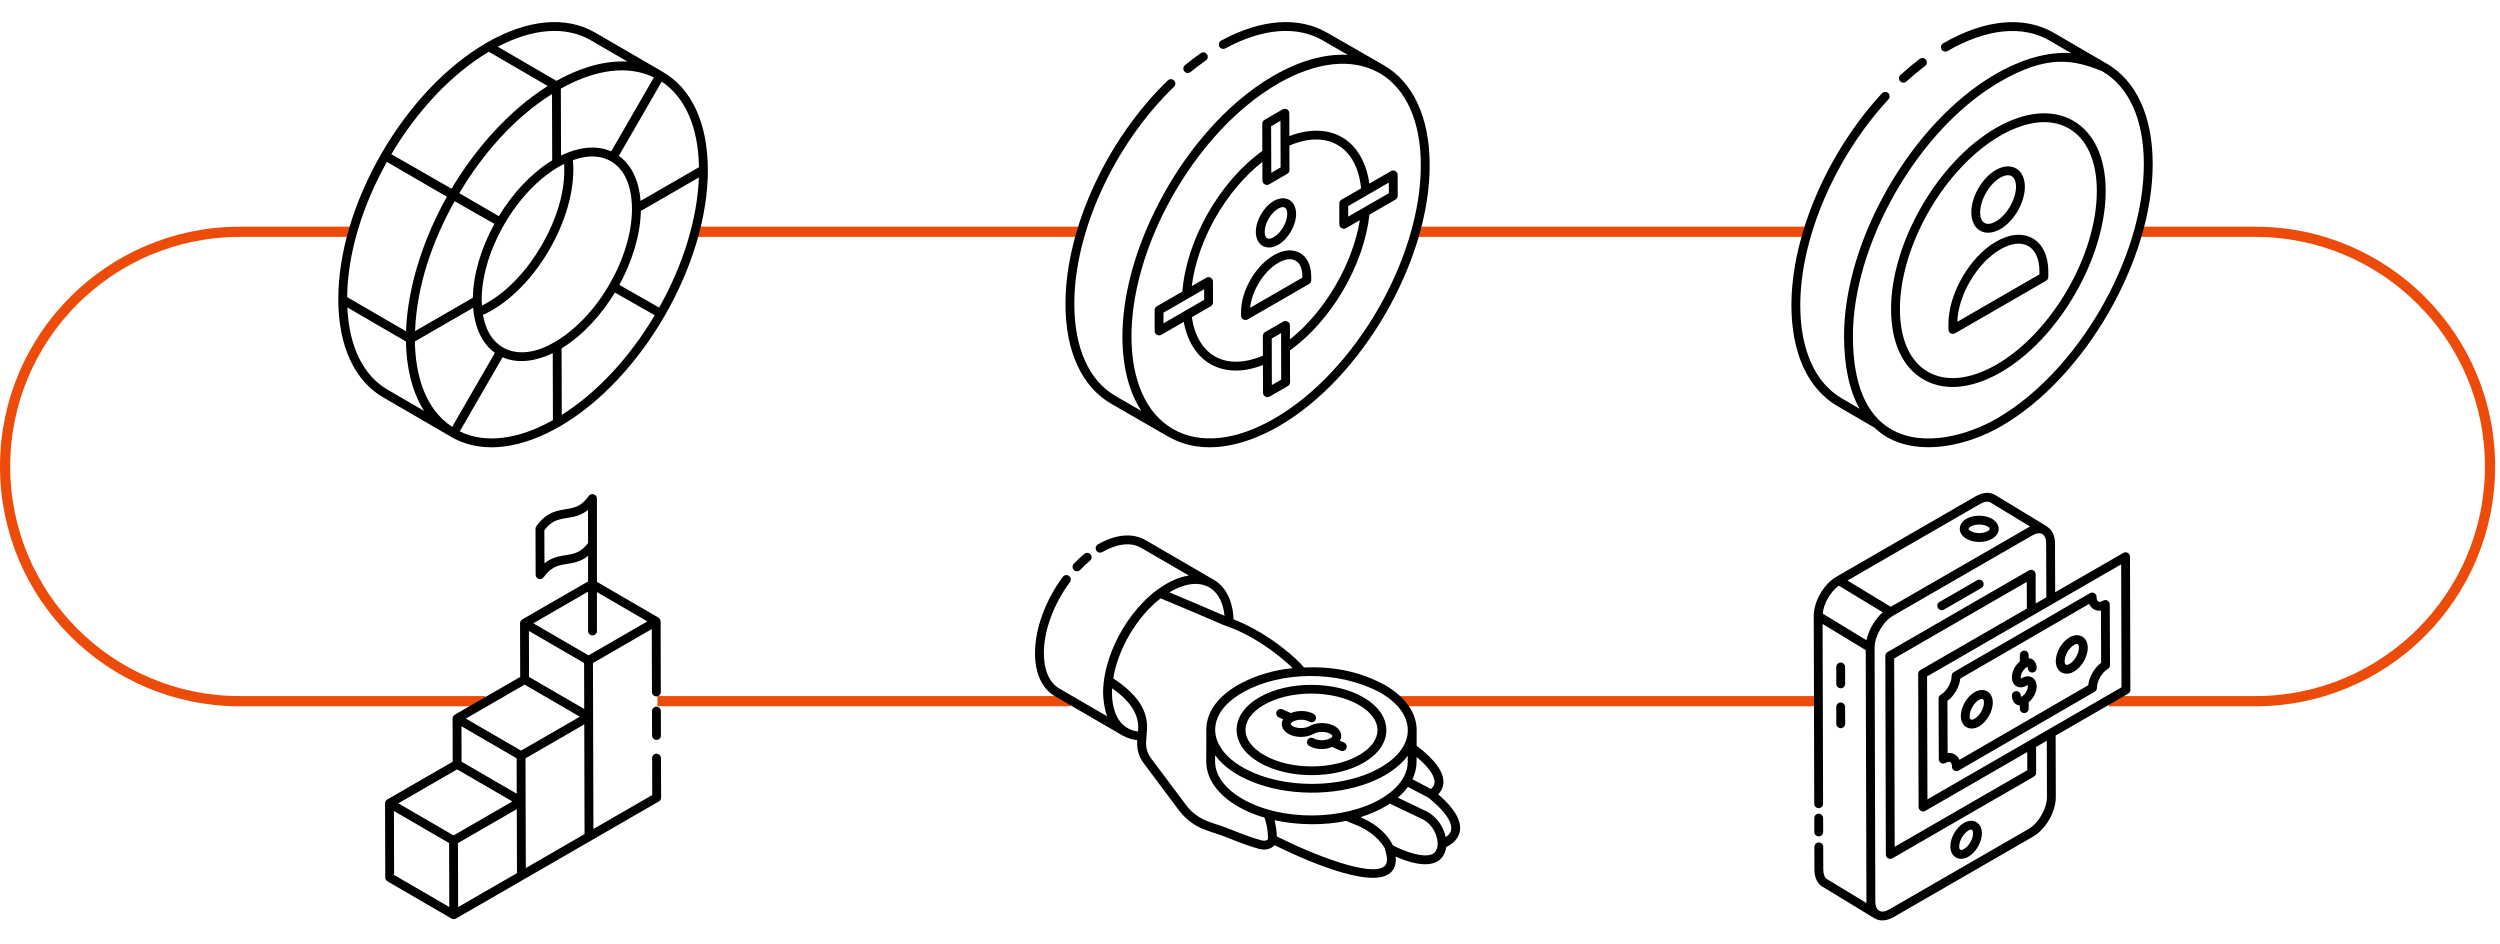 <?xml version="1.0" encoding="UTF-8"?> <svg xmlns="http://www.w3.org/2000/svg" width="490" height="185" viewBox="0 0 490 185" fill="none"><path d="M69.088 45.432H47C21.595 45.432 1 66.027 1 91.432V91.432C1 116.837 21.595 137.432 47 137.432H95.114M136.253 45.432H211.813M277.634 45.432H354.201M419.351 45.432H442.048C467.453 45.432 488.048 66.027 488.048 91.432V91.432C488.048 116.837 467.453 137.432 442.048 137.432H413.306M128.864 137.432H209.798M274.276 137.432H356.384" stroke="#ED4B09" stroke-width="2"></path><path d="M370.089 18.241C369.736 17.918 369.188 17.937 368.862 18.291C358.049 30.012 351.083 46.364 351.117 59.953C351.152 69.24 354.35 76.213 360.123 79.585L367.327 83.786C367.339 83.792 367.352 83.79 367.363 83.796C368.123 84.498 368.928 85.144 369.833 85.665C376.44 89.469 385.686 87.321 392.223 83.548C408.656 74.06 421.982 50.952 421.929 32.035C421.902 22.741 418.684 15.778 412.868 12.431C412.837 12.414 412.803 12.404 412.772 12.386L402.607 6.465C396.759 3.046 389.032 3.767 380.853 8.493C380.438 8.733 380.295 9.265 380.535 9.679C380.774 10.095 381.306 10.234 381.721 9.997C389.337 5.596 396.444 4.872 401.732 7.965L405.927 10.408C405.664 10.391 405.399 10.383 405.132 10.378C400.306 10.254 395.307 12.105 391.164 14.497C374.633 24.042 361.38 47.18 361.434 65.965C361.451 71.863 362.487 76.575 364.481 80.116L360.998 78.086C355.778 75.036 352.885 68.594 352.853 59.947C352.82 46.774 359.605 30.885 370.139 19.467C370.463 19.115 370.441 18.566 370.089 18.241ZM392.032 16C401.311 10.643 406.389 11.671 412.043 13.97C412.048 13.973 412.053 13.972 412.057 13.974C417.278 17.014 420.168 23.424 420.193 32.04C420.244 50.402 407.308 72.834 391.355 82.044C385.752 85.281 376.981 87.777 370.698 84.16C365.729 81.301 363.196 75.177 363.17 65.96C363.118 47.955 375.878 25.327 392.032 16Z" fill="black"></path><path d="M373.071 16.201C373.28 16.201 373.49 16.126 373.656 15.973C374.854 14.881 376.086 13.856 377.32 12.926C377.703 12.638 377.779 12.094 377.491 11.711C377.203 11.329 376.659 11.251 376.276 11.54C374.999 12.502 373.724 13.562 372.486 14.692C372.132 15.015 372.107 15.563 372.43 15.918C372.602 16.106 372.835 16.201 373.071 16.201Z" fill="black"></path><path d="M377.011 74.38C381.731 77.097 387.429 75.705 392.19 72.956C403.545 66.4 412.752 50.434 412.715 37.363C412.696 30.882 410.439 26.021 406.359 23.673C402.254 21.311 396.866 21.812 391.191 25.09C379.826 31.651 370.611 47.605 370.649 60.654C370.667 67.156 372.927 72.03 377.011 74.38ZM392.058 26.594C396.221 24.191 401.344 22.789 405.493 25.177C409.014 27.203 410.962 31.532 410.979 37.368C411.015 49.884 402.196 65.175 391.322 71.453C386.197 74.411 381.422 74.915 377.877 72.876C374.352 70.848 372.401 66.505 372.384 60.649C372.349 48.154 381.175 32.878 392.058 26.594Z" fill="black"></path><path d="M382.327 65.327C382.599 65.483 382.929 65.479 383.194 65.326L401.039 55.023C401.309 54.867 401.474 54.58 401.473 54.27L401.47 53.215C401.453 46.871 396.739 44.177 391.216 47.364C386.056 50.344 381.872 57.593 381.889 63.524L381.892 64.577C381.893 64.887 382.059 65.173 382.327 65.327ZM392.084 48.868C396.421 46.364 399.72 48.192 399.735 53.219L399.736 53.771L383.632 63.069C383.82 57.781 387.534 51.495 392.084 48.868Z" fill="black"></path><path d="M392.067 44.9C394.771 43.338 396.882 39.686 396.873 36.586C396.865 33.14 394.192 31.586 391.171 33.329C388.473 34.886 386.368 38.541 386.377 41.649C386.386 45.064 389.045 46.642 392.067 44.9ZM392.039 34.833C393.834 33.796 395.132 34.428 395.138 36.591C395.144 39.043 393.341 42.159 391.199 43.396C389.398 44.434 388.118 43.773 388.113 41.644C388.105 39.184 389.903 36.065 392.039 34.833Z" fill="black"></path><path d="M75.221 77.951C75.5 78.113 88.214 85.504 88.479 85.656C88.479 85.656 88.48 85.656 88.479 85.656C88.48 85.656 88.482 85.657 88.483 85.658C95.085 89.434 103.069 87.42 109.678 83.604C125.754 74.323 138.769 51.917 138.741 33.263C138.716 24.131 135.547 17.303 129.819 14.039C129.817 14.037 129.815 14.037 129.813 14.035L116.564 6.336C110.84 3.072 103.312 3.802 95.368 8.389C95.367 8.389 95.368 8.388 95.368 8.389C87.553 12.915 80.234 20.628 74.76 30.108C74.76 30.109 74.761 30.108 74.76 30.108C74.76 30.11 74.759 30.112 74.758 30.114C69.281 39.616 66.28 49.778 66.305 58.731C66.331 67.879 69.5 74.706 75.221 77.951ZM81.318 66.919C82.55 66.209 93.118 60.106 92.732 60.33C92.994 63.745 94.285 67.217 96.997 69.163L96.935 69.27L88.623 83.667C83.234 80.114 81.423 73.399 81.318 66.919ZM89.109 39.44L96.9 43.88C94.255 48.702 92.768 53.793 92.677 58.357L81.356 64.893C81.669 56.135 84.68 47.345 89.109 39.44ZM108.193 18.419L108.231 31.432C104.316 33.811 100.638 37.658 97.773 42.371L90.021 37.865C94.58 30.211 100.685 23.158 108.193 18.419ZM127.496 14.871C127.723 14.965 127.943 15.072 128.164 15.179C127.892 15.65 119.384 30.385 119.795 29.674C116.691 28.302 113.096 28.957 109.964 30.483L109.952 26.374L109.927 17.368C115.289 14.365 121.77 12.486 127.496 14.871ZM129.197 60.287L121.388 55.837C123.74 51.542 125.514 46.284 125.613 41.346L136.978 34.784C136.68 42.853 133.95 51.818 129.197 60.287ZM119.448 55.726C116.666 60.582 112.772 64.698 108.75 67.026C102.314 70.896 95.981 69.249 94.662 61.716C98.798 59.88 103.834 55.609 107.692 48.902C111.544 42.237 112.734 35.84 112.29 31.395C118.477 29.13 123.392 32.226 123.835 39.816C124.146 45.245 122.144 51.078 119.448 55.726ZM94.408 58.857C94.396 54.228 95.966 48.947 98.832 43.987C98.832 43.987 98.832 43.987 98.832 43.987C98.832 43.986 98.833 43.985 98.833 43.984C101.711 39.015 105.511 34.999 109.534 32.677C109.882 32.476 110.226 32.307 110.569 32.136C110.907 37.573 108.916 43.316 106.188 48.035C103.477 52.749 99.387 57.454 94.475 59.883C94.454 59.539 94.41 59.21 94.408 58.857ZM90.114 84.557L98.504 70.025C101.583 71.393 105.242 70.725 108.337 69.225C108.339 69.701 108.376 83.009 108.375 82.348C101.502 86.198 95.073 86.971 90.114 84.557ZM110.108 81.318L110.071 68.279C114.292 65.714 117.938 61.601 120.521 57.341L128.328 61.79C123.356 70.152 116.949 77.013 110.108 81.318ZM137 32.767L125.561 39.371C125.556 39.298 125.543 39.23 125.537 39.157C125.253 35.906 124.113 32.719 121.541 30.73C121.46 30.667 121.387 30.594 121.303 30.534L129.696 15.999C134.297 19.042 136.874 24.943 137 32.767ZM115.699 7.84L122.956 12.059C122.9 12.056 122.842 12.059 122.786 12.057C122.673 12.051 122.557 12.056 122.443 12.053C117.799 11.927 113.1 13.581 109.061 15.843L97.564 9.161C104.45 5.552 110.85 5.075 115.699 7.84ZM95.804 10.146L107.353 16.858C99.687 21.67 93.063 29.325 88.504 36.984C88.328 36.883 75.928 29.778 76.705 30.223C81.873 21.523 88.617 14.431 95.804 10.146ZM75.833 31.733L87.588 38.565C83.125 46.523 79.885 56.04 79.584 64.937L68.042 58.23C68.126 49.935 70.879 40.578 75.833 31.733ZM79.564 66.933C79.637 71.615 80.618 76.642 83.14 80.546L76.084 76.445C71.237 73.696 68.422 67.98 68.077 60.257L79.564 66.933Z" fill="black"></path><path d="M217.767 79.119L228.93 85.556C228.959 85.572 228.991 85.567 229.02 85.58C229.031 85.586 229.04 85.594 229.05 85.601C235.771 89.468 243.912 87.421 250.65 83.531C267.007 74.087 280.27 51.106 280.217 32.301C280.192 23.04 276.993 16.107 271.212 12.78C256.077 4.069 261.29 7.086 260.16 6.437C254.559 3.174 247.167 3.712 239.345 7.955C238.923 8.184 238.767 8.71 238.996 9.132C239.226 9.555 239.757 9.708 240.172 9.481C247.443 5.536 254.232 4.989 259.289 7.939L264.173 10.755C259.732 10.508 254.754 11.875 249.592 14.854C240.067 20.354 231.616 30.45 226.21 41.629C222.326 49.629 219.99 58.184 219.993 66.026C220.007 71.912 221.297 76.86 223.711 80.542L218.639 77.617C213.436 74.589 210.57 68.185 210.568 59.586C210.548 45.416 218.398 28.305 230.103 17.008C230.447 16.675 230.457 16.126 230.123 15.781C229.793 15.437 229.244 15.427 228.896 15.759C216.876 27.363 208.812 44.976 208.832 59.587C208.834 68.829 212.005 75.765 217.767 79.119ZM278.481 32.306C278.532 50.556 265.659 72.861 249.782 82.027C242.229 86.39 235.175 87.121 229.915 84.096C224.689 81.088 221.797 74.678 221.771 66.045C221.75 58.307 224.072 49.845 227.946 41.959C233.221 31.262 241.364 21.637 250.509 16.379C258.051 12.05 265.09 11.317 270.336 14.309L270.45 14.376C270.466 14.385 270.485 14.385 270.502 14.393C275.619 17.438 278.458 23.781 278.481 32.306Z" fill="black"></path><path d="M233.352 14.111C234.339 13.305 235.348 12.542 236.351 11.844C236.744 11.57 236.843 11.029 236.568 10.636C236.295 10.241 235.753 10.144 235.361 10.418C234.319 11.142 233.274 11.933 232.254 12.768C231.883 13.072 231.828 13.619 232.132 13.99C232.303 14.199 232.552 14.308 232.803 14.308C232.996 14.308 233.191 14.243 233.352 14.111Z" fill="black"></path><path d="M268.391 35.985C267.177 27.381 260.771 23.601 252.717 26.676L252.703 22.182C252.702 21.872 252.537 21.587 252.268 21.432C252 21.277 251.669 21.278 251.402 21.433L247.837 23.491C247.567 23.646 247.403 23.934 247.403 24.245L247.417 29.585C239.046 35.58 232.545 47.012 231.744 57.144L226.739 60.034C226.469 60.19 226.305 60.477 226.305 60.788L226.315 64.87C226.315 65.534 227.039 65.952 227.617 65.62L232.009 63.084C232.726 66.928 234.578 69.861 237.327 71.403C238.786 72.223 240.453 72.631 242.251 72.631C243.92 72.631 245.704 72.259 247.536 71.557L247.552 76.972C247.555 77.453 247.943 77.837 248.42 77.837C248.569 77.837 248.72 77.799 248.854 77.721L252.419 75.663C252.688 75.507 252.853 75.219 252.853 74.908L252.836 68.677C260.956 62.836 267.285 52.027 268.418 42.063L273.517 39.119C273.786 38.963 273.952 38.676 273.951 38.365L273.939 34.284C273.937 33.974 273.773 33.689 273.503 33.533C273.235 33.379 272.905 33.38 272.637 33.534L268.391 35.985ZM250.973 23.685C250.975 24.638 251 33.338 250.998 32.795L250.998 32.815C250.825 32.915 248.999 33.972 249.172 33.871L249.159 30.013C249.159 30.008 249.155 30.003 249.155 29.998L249.14 24.742L250.973 23.685ZM228.042 61.286L236.01 56.686C236.01 56.861 236.017 58.94 236.016 58.765C235.84 58.867 227.871 63.468 228.047 63.367L228.042 61.286ZM249.283 75.469C249.282 75.29 249.263 65.74 249.264 66.343L251.09 65.283L251.115 74.411L249.283 75.469ZM252.832 66.518L252.822 63.774C252.819 63.074 252.045 62.723 251.52 63.026C251.52 63.026 251.519 63.027 251.519 63.027C251.225 63.197 247.73 65.214 247.954 65.085C247.684 65.241 247.518 65.528 247.52 65.839C247.52 66.017 247.529 69.958 247.528 69.707C243.977 71.224 240.673 71.292 238.176 69.89C235.734 68.52 234.117 65.761 233.598 62.166L237.32 60.018C237.321 60.017 237.321 60.017 237.322 60.016C237.324 60.015 237.325 60.012 237.327 60.011C237.607 59.845 237.757 59.556 237.756 59.261C237.755 59.087 237.741 54.915 237.742 55.182C237.74 54.872 237.576 54.587 237.306 54.431C237.038 54.277 236.708 54.278 236.44 54.432L236.438 54.434C236.437 54.434 236.438 54.434 236.438 54.434L233.584 56.078C234.689 47.139 240.244 37.367 247.423 31.735L247.433 35.379C247.437 36.051 248.174 36.463 248.745 36.13C248.92 36.029 252.532 33.936 252.302 34.069C252.571 33.913 252.737 33.626 252.736 33.315V33.311L252.736 33.279L252.722 28.53C260.276 25.309 265.966 28.805 266.772 36.92L262.936 39.135C262.666 39.291 262.5 39.578 262.502 39.889C262.502 40.063 262.509 44.239 262.508 43.972C262.508 44.639 263.232 45.057 263.81 44.724C263.984 44.624 266.699 43.055 266.526 43.156C265.134 51.766 259.652 61.121 252.832 66.518ZM264.244 42.468V40.395C264.42 40.293 272.73 35.485 272.208 35.787L272.213 37.867C271.781 38.117 263.854 42.693 264.244 42.468Z" fill="black"></path><path d="M249.671 50.015C246.059 52.102 243.236 56.989 243.248 61.143L243.25 61.852C243.25 62.515 243.973 62.936 244.552 62.602L256.57 55.664C256.84 55.508 257.004 55.221 257.004 54.91L257.003 54.2C256.989 49.701 253.574 47.763 249.671 50.015ZM255.267 54.412L245.025 60.325C245.355 56.97 247.7 53.158 250.539 51.518C253.278 49.938 255.256 51.048 255.267 54.204V54.412Z" fill="black"></path><path d="M250.528 47.981C252.501 46.842 254.042 44.176 254.037 41.912C254.026 39.288 251.937 38.079 249.641 39.401C247.672 40.537 246.134 43.205 246.143 45.474C246.15 48.087 248.252 49.295 250.528 47.981ZM250.509 40.904C251.583 40.285 252.297 40.579 252.301 41.918C252.306 43.56 251.096 45.649 249.66 46.478C248.579 47.104 247.882 46.778 247.878 45.468C247.873 43.82 249.077 41.73 250.509 40.904Z" fill="black"></path><path d="M129.142 157.077C129.412 156.921 129.577 156.634 129.576 156.323L129.554 148.581C129.552 148.101 129.179 147.791 128.684 147.715C128.205 147.717 127.817 148.106 127.818 148.586L127.839 155.825L116.311 162.48C116.289 154.758 116.241 137.568 116.219 129.954C116.628 129.718 128.496 122.866 127.747 123.298L127.782 135.627C127.783 136.105 128.172 136.492 128.65 136.492H128.652C129.131 136.491 129.519 136.102 129.518 135.622L129.479 121.795C129.478 121.62 129.316 121.203 129.047 121.047L129.045 121.046L129.044 121.044L129.042 121.044L116.999 114.046V97.704C116.999 96.861 115.868 96.528 115.395 97.205C114.805 98.045 114.187 98.645 113.502 99.04C111.843 99.998 109.628 99.614 107.56 100.808C106.654 101.331 105.855 102.093 105.117 103.138C105.014 103.284 104.958 103.46 104.959 103.64L104.985 112.642C104.986 113.02 105.232 113.353 105.592 113.467C105.95 113.579 106.344 113.45 106.563 113.139C107.151 112.304 107.77 111.707 108.454 111.313C109.299 110.823 110.18 110.682 111.126 110.53C112.178 110.366 113.266 110.196 114.395 109.544C114.697 109.37 114.983 109.158 115.263 108.929V113.958L102.362 121.406C102.091 121.563 101.929 121.853 101.928 122.157L101.928 122.159L101.928 122.161L101.958 132.679C101.778 132.783 88.281 140.581 89.141 140.085C88.869 140.242 88.707 140.531 88.707 140.836L88.707 140.837L88.707 140.839C88.707 141.014 88.726 149.86 88.725 149.296L75.905 156.697C75.633 156.854 75.472 157.143 75.471 157.448L75.471 157.45L75.471 157.452L75.512 171.996C75.513 172.305 75.677 172.589 75.944 172.744C76.119 172.845 88.671 180.14 88.498 180.039L88.5 180.041C88.764 180.193 89.095 180.197 89.367 180.04C133.065 154.812 126.797 158.431 129.142 157.077ZM114.571 163.477L103.06 170.13C103.035 161.302 103.079 176.466 102.998 148.632C103.494 148.345 115.269 141.548 114.517 141.982C114.517 142.163 114.572 163.652 114.571 163.477ZM90.466 149.292C90.466 149.119 90.446 141.888 90.448 142.348C90.623 142.449 101.434 148.731 101.26 148.63L101.28 155.571C101.107 155.47 89.742 148.872 90.466 149.292ZM114.483 129.953L114.508 138.959L103.694 132.685L103.668 123.669L114.483 129.953ZM102.825 134.188C103.436 134.543 113.828 140.582 113.646 140.476C113.47 140.577 101.372 147.553 102.121 147.121L91.308 140.84C91.483 140.738 103.574 133.756 102.825 134.188ZM113.527 108.041C112.678 108.532 111.794 108.669 110.837 108.818C109.79 108.987 108.708 109.161 107.586 109.809C107.284 109.983 106.994 110.184 106.714 110.412L106.696 103.919C107.237 103.198 107.805 102.671 108.428 102.311C110.465 101.135 112.808 101.939 115.244 99.937L115.262 106.425C114.719 107.152 114.149 107.681 113.527 108.041ZM115.263 115.962V123.672C115.263 124.152 115.651 124.54 116.131 124.54C116.611 124.54 116.999 124.152 116.999 123.672V116.053L126.879 121.795L115.351 128.45C115.107 128.309 104.161 121.948 104.528 122.161L115.263 115.962ZM89.593 150.798C89.767 150.899 101.143 157.504 100.422 157.085L88.893 163.741L78.07 157.452L89.593 150.798ZM77.246 171.493L77.211 158.96C77.575 159.171 88.723 165.649 88.026 165.244C88.027 165.681 88.063 178.489 88.061 177.778L77.246 171.493ZM89.796 177.788C89.796 177.551 89.76 164.664 89.762 165.244C90.171 165.008 102.038 158.157 101.289 158.589C101.323 170.365 101.304 163.745 101.325 171.132L89.796 177.788Z" fill="black"></path><path d="M128.658 138.511C128.179 138.513 127.791 138.902 127.793 139.382L127.807 144.163C127.808 144.641 128.196 145.029 128.674 145.029H128.677C129.156 145.027 129.544 144.638 129.542 144.158L129.529 139.377C129.527 138.899 129.139 138.511 128.661 138.511H128.658Z" fill="black"></path><path d="M212.537 108.558C211.834 109.138 211.136 109.792 210.46 110.501C210.129 110.848 210.143 111.398 210.491 111.728C210.838 112.058 211.385 112.046 211.718 111.698C212.345 111.039 212.993 110.432 213.642 109.897C214.011 109.591 214.064 109.044 213.759 108.675C213.454 108.307 212.908 108.253 212.537 108.558Z" fill="black"></path><path d="M281.89 155.683C282.343 155.227 282.794 154.551 282.892 153.613C283.118 151.465 281.342 148.953 277.657 146.156L277.666 143.14L277.664 143.131C277.664 143.123 277.666 143.115 277.666 143.108C277.661 139.719 275.436 136.57 271.4 134.24C271.391 134.235 271.382 134.23 271.372 134.225C266.904 131.86 262.085 130.566 255.593 130.829C255.062 130.24 254.524 129.639 253.926 129.089C251.685 127.051 247.237 123.491 241.785 121.395C241.627 117.762 240.27 115.019 237.903 113.64C236.571 112.864 224.372 105.775 224.554 105.883C222.018 104.4 218.693 104.69 215.19 106.7C214.774 106.938 214.63 107.468 214.869 107.885C215.107 108.301 215.637 108.443 216.054 108.205C218.994 106.517 221.701 106.224 223.68 107.382L233.009 112.802C230.766 113.141 228.574 114.304 226.724 115.677C223.119 118.368 220.204 122.402 218.443 126.335C216.837 129.895 216.195 133.238 216.204 135.818C216.208 136.789 216.413 138.793 216.94 140.227C216.958 140.276 216.964 140.336 216.983 140.384L207.644 134.959C205.691 133.826 204.608 131.375 204.597 128.06C204.581 123.647 206.492 118.426 209.708 114.092C209.994 113.707 209.913 113.164 209.529 112.879C209.145 112.593 208.601 112.673 208.315 113.058C204.883 117.682 202.844 123.292 202.861 128.066C202.875 132.024 204.264 135.006 206.773 136.46C209.915 138.285 220.787 144.603 220.116 144.213C220.145 144.23 220.178 144.225 220.208 144.238C221.024 144.696 221.935 144.972 222.919 145.065L222.897 145.363C222.797 146.803 223.211 148.254 224.066 149.455C224.197 149.629 231.663 159.613 231.187 158.977C232.546 160.714 234.359 162.008 236.395 162.704C237.781 163.249 238.708 163.41 241.003 164.349C243.427 165.336 245.342 166.007 246.852 166.397C248.101 166.733 249.249 166.321 249.817 165.657C254.462 167.969 268.557 174.479 272.489 171.096C273.345 170.358 273.7 169.284 273.552 167.891C275.715 168.855 279.4 170.127 281.669 168.867C282.384 168.468 283.241 167.652 283.474 165.997C284.303 165.618 285.781 164.714 286.119 162.986C286.525 160.912 285.103 158.458 281.89 155.683ZM281.167 153.414C281.108 154.037 280.731 154.423 280.447 154.641C279.053 153.898 278.007 153.341 276.838 152.729C277.359 151.637 277.645 150.495 277.648 149.32L277.651 148.363C280.818 151.002 281.241 152.637 281.167 153.414ZM270.603 156.6C263.455 160.752 251.291 161.063 243.551 156.595C240.065 154.583 238.151 151.959 238.158 149.208L238.162 148.025C239.935 150.444 242.605 152.076 245.383 153.207C252.226 155.998 261.364 156.082 268.292 153.435C271.161 152.342 274.096 150.587 275.915 148.129L275.912 149.315C275.905 152.028 274.019 154.614 270.603 156.6ZM270.546 135.751C274.014 137.758 275.926 140.371 275.93 143.11C275.938 147.439 271.392 150.452 267.299 151.95C260.807 154.319 252.365 154.2 246.029 151.601C243.46 150.544 240.829 148.951 239.328 146.627C238.657 145.6 238.175 144.42 238.176 143.039C238.179 139.678 240.924 137.15 243.955 135.504C250.834 131.794 261.783 131.12 270.546 135.751ZM240.012 120.699C239.945 120.671 239.861 120.634 239.783 120.601C238.824 120.188 237.017 119.41 234.969 118.534C233.202 117.786 230.657 116.715 229.189 116.102C231.324 114.827 233.979 113.905 236.318 114.803C238.699 115.726 239.753 118.127 240.012 120.699ZM220.856 142.619C218.659 141.247 217.957 138.403 217.948 135.824C217.948 135.553 217.966 135.086 217.976 134.912C219.581 136.014 221.284 137.529 222.218 139.245C223.416 141.448 223.033 143.117 223.046 143.364C222.237 143.282 221.503 143.023 220.856 142.619ZM248.29 164.668C248.015 164.796 247.651 164.813 247.293 164.719C245.853 164.346 244.009 163.7 241.659 162.743C239.445 161.835 238.19 161.543 236.994 161.075C235.241 160.475 233.706 159.379 232.554 157.907C232.424 157.733 225.004 147.811 225.477 148.443C224.225 146.686 224.739 144.867 224.715 144.327L224.716 144.325C224.684 143.575 225.436 141.078 223.476 137.918L223.472 137.911C222.25 135.984 220.109 134.182 218.195 132.971C219.131 127.166 222.853 120.865 227.454 117.295C227.464 117.287 227.474 117.28 227.484 117.272C229.585 118.147 232.165 119.232 234.288 120.132C239.282 122.267 239.721 122.47 239.895 122.535C245.699 124.454 250.445 128.269 252.754 130.369C252.961 130.56 253.162 130.757 253.361 130.962L252.815 131.021C249.818 131.344 246.388 132.281 243.437 133.823C239.646 135.789 236.435 138.873 236.435 143.045C236.435 143.061 236.439 143.077 236.439 143.093L236.422 149.203C236.412 152.603 238.636 155.762 242.683 158.099C244.241 158.998 245.991 159.715 247.852 160.263C248.6 162.467 248.523 164.403 248.522 164.423C248.521 164.429 248.524 164.433 248.524 164.438C248.523 164.448 248.516 164.456 248.516 164.466C248.516 164.547 248.396 164.619 248.29 164.668ZM271.355 169.78C268.757 172.014 257.248 167.47 250.257 163.933C250.242 163.276 250.152 162.118 249.809 160.762C254.62 161.826 259.828 161.751 263.832 160.895C265.128 161.437 265.989 161.776 265.989 161.776C269.797 163.382 271.283 165.919 271.45 166.379C271.489 166.827 272.382 168.897 271.355 169.78ZM280.825 167.35C279.131 168.295 275.24 166.878 272.986 165.684C272.482 164.534 270.8 161.923 266.651 160.172C268.378 159.64 270.654 158.681 272.423 157.513L279.035 160.677C281.721 162.3 281.79 165.179 281.792 165.355C281.742 166.362 281.426 167.015 280.825 167.35ZM284.418 162.644C284.292 163.304 283.815 163.772 283.358 164.08C283.063 162.72 282.235 160.585 279.859 159.152L273.978 156.334C274.755 155.669 275.414 154.963 275.95 154.224C277.04 154.793 278.137 155.376 280 156.37C284.226 159.785 284.585 161.767 284.418 162.644Z" fill="black"></path><path d="M242.377 143.063C242.381 145.528 243.982 147.809 246.886 149.486C252.525 152.741 261.674 152.746 267.281 149.487C270.151 147.818 271.73 145.55 271.727 143.099C271.724 140.634 270.122 138.351 267.215 136.673C261.576 133.418 252.428 133.417 246.82 136.677C243.952 138.344 242.374 140.612 242.377 143.063ZM266.347 138.176C271.184 140.97 271.206 145.198 266.408 147.986C261.287 150.965 252.917 150.964 247.754 147.982C242.93 145.198 242.89 140.969 247.693 138.177C252.842 135.185 261.209 135.209 266.347 138.176Z" fill="black"></path><path d="M250.659 140.614L251.485 140.985C251.331 141.271 251.231 141.574 251.231 141.891C251.23 142.651 251.694 143.357 252.505 143.827C253.898 144.639 256.088 144.639 257.492 143.829C258.357 143.329 259.871 143.327 260.73 143.827C261.016 143.994 261.147 144.171 261.147 144.265C261.147 144.361 261.014 144.54 260.724 144.708C259.854 145.208 258.336 145.21 257.477 144.709C257.063 144.47 256.531 144.609 256.29 145.023C256.048 145.438 256.189 145.969 256.604 146.21C257.301 146.616 258.198 146.818 259.095 146.818C259.807 146.818 260.492 146.654 261.106 146.399L262.736 147.131C263.178 147.329 263.689 147.127 263.883 146.695C264.079 146.258 263.883 145.744 263.446 145.548L262.625 145.179C262.782 144.892 262.882 144.587 262.882 144.268C262.883 143.508 262.416 142.8 261.602 142.327C260.211 141.519 258.025 141.517 256.624 142.325C255.754 142.825 254.238 142.827 253.377 142.327C253.095 142.163 252.967 141.987 252.967 141.894C252.967 141.797 253.1 141.616 253.393 141.447C254.257 140.947 255.77 140.945 256.63 141.445C257.045 141.685 257.577 141.547 257.816 141.132C258.058 140.717 257.917 140.186 257.503 139.945C256.25 139.216 254.383 139.181 252.996 139.761L251.37 139.031C250.934 138.835 250.419 139.03 250.223 139.467C250.026 139.904 250.222 140.418 250.659 140.614Z" fill="black"></path><path d="M356.476 163.928C356.955 163.927 357.343 163.537 357.341 163.059L357.334 160.346C357.332 159.867 356.944 159.48 356.466 159.48H356.463C355.984 159.482 355.596 159.872 355.598 160.35L355.605 163.062C355.607 163.542 355.995 163.928 356.473 163.928H356.476Z" fill="black"></path><path d="M381.009 119.481L388.36 115.236C388.776 114.997 388.918 114.467 388.678 114.052C388.438 113.636 387.904 113.492 387.492 113.735L380.141 117.979C379.726 118.218 379.584 118.749 379.824 119.164C380.065 119.581 380.599 119.721 381.009 119.481Z" fill="black"></path><path d="M384.929 161.294C383.432 162.157 382.264 164.178 382.27 165.893C382.275 167.971 384.007 168.954 385.812 167.91C387.299 167.051 388.46 165.035 388.455 163.32C388.45 161.257 386.741 160.247 384.929 161.294ZM384.944 166.407C384.303 166.774 384.007 166.625 384.005 165.888C384.002 164.795 384.839 163.35 385.797 162.796C386.415 162.441 386.718 162.583 386.719 163.325C386.723 164.418 385.894 165.859 384.944 166.407Z" fill="black"></path><path d="M360.784 134.907C361.195 134.941 361.653 134.516 361.651 134.037L361.642 130.729C361.64 130.249 361.252 129.862 360.774 129.862H360.772C360.293 129.864 359.905 130.254 359.906 130.732L359.916 134.041C359.917 134.521 360.305 134.907 360.784 134.907Z" fill="black"></path><path d="M359.916 141.864C359.917 142.344 360.305 142.73 360.784 142.73H360.786C361.265 142.729 361.653 142.339 361.651 141.861L361.642 138.55C361.64 138.07 361.252 137.684 360.774 137.684H360.772C360.293 137.686 359.905 138.075 359.906 138.553L359.916 141.864Z" fill="black"></path><path d="M385.42 105.601C386.859 106.433 389.018 106.433 390.451 105.601C392.171 104.6 392.169 102.687 390.435 101.689C389.021 100.872 386.813 100.873 385.404 101.689C383.685 102.689 383.686 104.599 385.42 105.601ZM386.277 103.19C387.147 102.683 388.685 102.681 389.567 103.19C390.103 103.501 390.168 103.756 389.578 104.099C388.692 104.618 387.185 104.614 386.288 104.099C385.75 103.787 385.69 103.53 386.277 103.19Z" fill="black"></path><path d="M417.553 135.207L417.479 109.112C417.479 108.802 417.312 108.515 417.045 108.361C416.776 108.208 416.444 108.207 416.178 108.363L402.812 116.079L402.782 106.505C402.782 105.059 402.267 103.954 401.358 103.321C401.108 103.067 402.105 103.757 390.985 96.976C389.939 96.385 388.609 96.49 387.234 97.269C370.357 107.015 376.841 103.271 359.97 113.013C359.968 113.014 359.967 113.013 359.966 113.014C357.457 114.463 355.498 117.846 355.494 120.728C355.491 123.037 355.59 157.354 355.591 157.529C355.592 158.009 355.98 158.395 356.459 158.395C356.459 158.395 356.46 158.395 356.461 158.395C356.94 158.394 357.328 158.004 357.326 157.526L357.228 122.293L365.683 127.426L365.819 176.654C365.819 176.771 365.823 176.888 365.829 177.001L358.113 172.316C357.64 172.045 357.374 171.384 357.363 170.463L357.35 165.988C357.348 165.508 356.96 165.122 356.482 165.122C356.481 165.122 356.481 165.122 356.48 165.122C356.001 165.123 355.613 165.513 355.614 165.991L355.627 170.475C355.646 172.045 356.222 173.233 357.232 173.811C371.219 182.305 366.396 179.383 367.441 180.01C367.442 180.011 367.444 180.011 367.445 180.012C368.623 180.693 370.006 180.409 371.19 179.727L398.463 163.984C400.973 162.525 402.938 159.121 402.938 156.237L402.905 144.167L417.119 135.96C417.389 135.806 417.554 135.517 417.553 135.207ZM397.348 150.964L371.359 165.968L371.261 129.05L397.248 114.048L397.261 119.283L376.397 131.324C376.128 131.478 375.962 131.766 375.963 132.078L375.996 141.883L376.042 158.175C376.043 158.743 376.693 159.314 377.352 158.933L397.337 147.399L397.348 150.964ZM388.092 98.778C388.915 98.31 389.64 98.207 390.108 98.475L397.904 103.206C397.536 103.38 401.59 101.056 370.593 118.931C370.419 118.826 361.539 113.443 362.103 113.784L388.092 98.778ZM360.409 114.794C360.583 114.9 369.595 120.358 369.021 120.01C367.541 121.292 366.242 123.441 365.831 125.482L357.25 120.276C357.436 118.286 358.772 115.968 360.409 114.794ZM397.593 162.482L370.323 178.224C368.589 179.219 367.562 178.463 367.562 176.649L367.423 126.931C367.409 124.832 368.989 121.873 371.023 120.698C371.029 120.695 371.032 120.688 371.037 120.684C373.826 119.076 360.943 126.507 398.289 104.965C399.886 104.037 401.046 104.577 401.046 106.508L401.08 117.079L398.994 118.282L398.981 112.545C398.98 112.234 398.815 111.948 398.546 111.794C398.277 111.639 397.946 111.641 397.679 111.795L369.957 127.799C369.688 127.954 369.522 128.242 369.523 128.552L369.627 167.47C369.629 167.944 370.012 168.336 370.495 168.336C370.645 168.336 370.795 168.297 370.929 168.219L398.651 152.215C398.921 152.061 399.086 151.772 399.085 151.46L399.069 146.399L401.172 145.185L401.202 156.237C401.202 158.484 399.548 161.345 397.593 162.482ZM377.781 156.669L377.733 142.225L377.706 132.578L397.391 121.213L398.564 120.536C398.563 120.536 398.564 120.535 398.564 120.536L402.173 118.452L402.383 118.33C402.383 118.33 402.383 118.33 402.383 118.33L415.748 110.614L415.816 134.709L377.781 156.669Z" fill="black"></path><path d="M413.079 117.727C412.81 117.572 412.481 117.574 412.212 117.728C411.815 117.959 411.459 118.023 411.256 117.911C411.058 117.798 410.939 117.461 410.937 117.011C410.936 116.701 410.77 116.416 410.502 116.262C410.233 116.109 409.902 116.108 409.635 116.264L382.955 131.72C382.686 131.876 382.521 132.164 382.522 132.475C382.527 133.802 381.552 135.489 380.392 136.16C380.123 136.316 379.958 136.604 379.959 136.914L380.006 148.806C380.006 149.116 380.173 149.401 380.441 149.555C380.71 149.708 381.04 149.709 381.308 149.553C381.708 149.323 382.067 149.26 382.268 149.374C382.469 149.489 382.589 149.826 382.591 150.276C382.593 150.947 383.324 151.355 383.893 151.023L410.573 135.567C410.842 135.411 411.007 135.122 411.006 134.812C411.001 133.48 411.973 131.79 413.128 131.122C413.397 130.966 413.562 130.678 413.561 130.368L413.515 118.476C413.514 118.166 413.348 117.881 413.079 117.727ZM409.298 134.299L384.059 148.921C383.629 147.962 382.737 147.482 381.736 147.601L381.697 137.375C383.027 136.394 384.049 134.622 384.229 132.988L409.469 118.366C409.889 119.306 410.76 119.802 411.784 119.681L411.824 129.906C410.497 130.888 409.478 132.661 409.298 134.299Z" fill="black"></path><path d="M405.632 124.919C404.113 125.796 402.929 127.845 402.934 129.584C402.939 131.674 404.683 132.681 406.515 131.622C408.028 130.747 409.208 128.699 409.203 126.962C409.198 124.858 407.462 123.864 405.632 124.919ZM405.647 130.118C405.012 130.486 404.671 130.366 404.669 129.579C404.666 128.464 405.521 126.987 406.5 126.421C407.123 126.058 407.466 126.163 407.467 126.967C407.471 128.082 406.62 129.557 405.647 130.118Z" fill="black"></path><path d="M387.018 135.667C385.5 136.541 384.315 138.591 384.32 140.33C384.326 142.426 386.074 143.424 387.902 142.368C389.414 141.493 390.595 139.447 390.59 137.709C390.585 135.606 388.851 134.608 387.018 135.667ZM387.034 140.864C386.39 141.236 386.058 141.102 386.056 140.325C386.053 139.208 386.908 137.733 387.886 137.169C388.51 136.811 388.852 136.905 388.854 137.714C388.857 138.83 388.006 140.303 387.034 140.864Z" fill="black"></path><path d="M396.329 132.888C396.205 132.959 396.124 132.978 396.103 132.995C396.088 132.959 396.066 132.881 396.066 132.746C396.064 132.069 396.598 131.146 397.187 130.807C397.308 130.737 397.386 130.717 397.408 130.701C397.423 130.737 397.445 130.815 397.445 130.951C397.446 131.43 397.835 131.817 398.313 131.817H398.315C398.794 131.815 399.182 131.425 399.181 130.947C399.179 130.157 398.854 129.518 398.288 129.193C398.084 129.076 397.856 129.023 397.62 129V128.394C397.62 127.915 397.232 127.526 396.752 127.526C396.273 127.526 395.885 127.915 395.885 128.394V129.65C394.98 130.395 394.327 131.62 394.33 132.749C394.334 134.383 395.732 135.236 397.196 134.392C397.318 134.321 397.397 134.302 397.418 134.285C397.432 134.322 397.455 134.399 397.455 134.534C397.457 135.207 396.925 136.128 396.339 136.467C396.214 136.538 396.134 136.558 396.113 136.573C396.098 136.538 396.076 136.462 396.076 136.329C396.075 135.85 395.686 135.463 395.208 135.463H395.206C394.727 135.465 394.339 135.855 394.34 136.333C394.342 137.119 394.667 137.757 395.231 138.08C395.431 138.197 395.654 138.253 395.885 138.276V138.892C395.885 139.372 396.273 139.76 396.752 139.76C397.232 139.76 397.62 139.372 397.62 138.892V137.64C398.534 136.898 399.194 135.665 399.191 134.531C399.187 132.879 397.774 132.057 396.329 132.888Z" fill="black"></path></svg> 